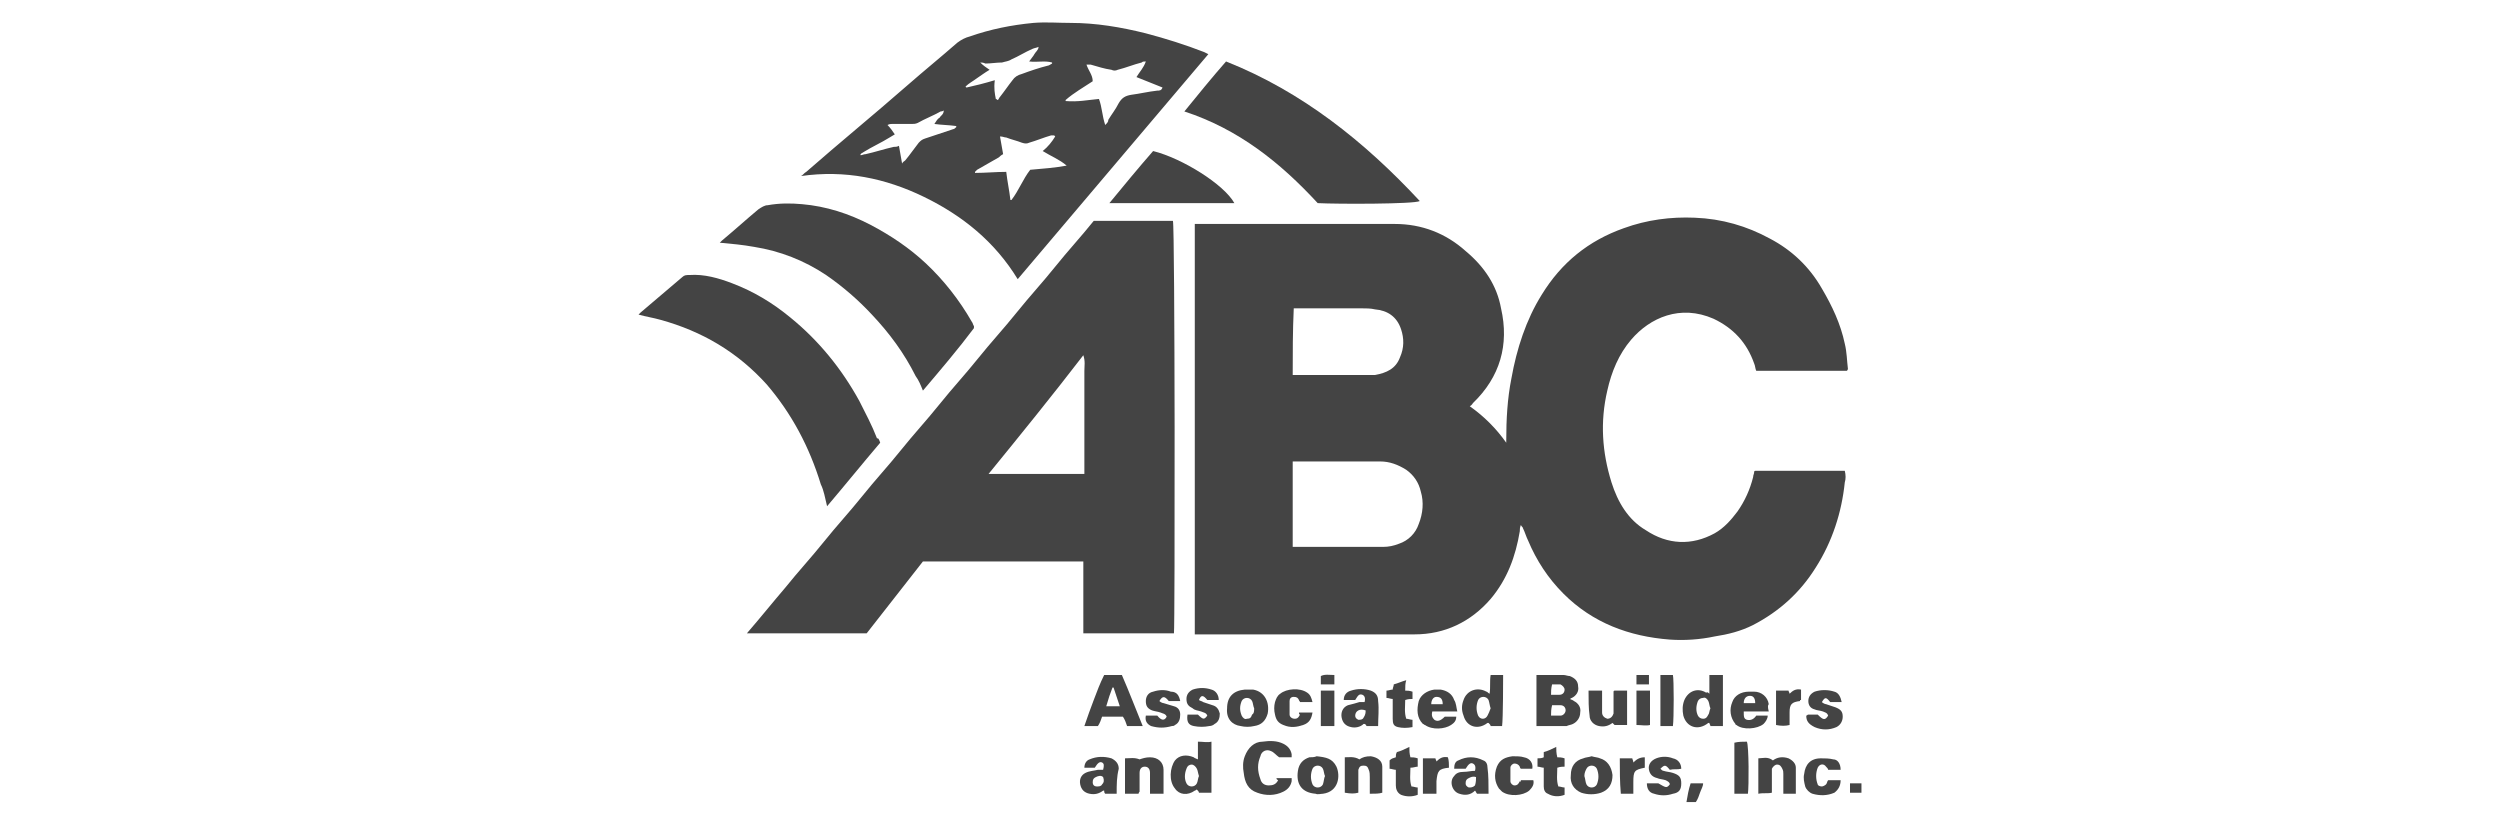<?xml version="1.0" encoding="utf-8"?>
<!-- Generator: Adobe Illustrator 24.0.1, SVG Export Plug-In . SVG Version: 6.00 Build 0)  -->
<svg version="1.1" id="Layer_1" xmlns="http://www.w3.org/2000/svg" xmlns:xlink="http://www.w3.org/1999/xlink" x="0px" y="0px"
	 viewBox="0 0 240 80" style="enable-background:new 0 0 240 80;" xml:space="preserve">
<style type="text/css">
	.st0{display:none;}
	.st1{fill:#444444;}
</style>
<g id="guides" class="st0">
</g>
<g>
	<g>
		<path class="st1" d="M141.1,39c0.7,0.5,1.3,1,1.9,1.6c0.6,0.6,1.1,1.2,1.6,1.9c0-0.1,0-0.2,0-0.2c0-2,0.1-4,0.5-6
			c0.5-2.8,1.4-5.6,2.9-8c1.9-3.1,4.5-5.2,7.9-6.4c2.2-0.8,4.5-1.1,6.8-1c2.6,0.1,5,0.8,7.2,2c2.1,1.1,3.8,2.7,5,4.8
			c1,1.7,1.8,3.4,2.2,5.3c0.2,0.8,0.2,1.6,0.3,2.4c0,0,0,0.1-0.1,0.2c-2.9,0-5.8,0-8.7,0c-0.1-0.2-0.1-0.5-0.2-0.7
			c-0.7-2-2-3.4-3.9-4.3c-3.2-1.4-6.1-0.1-7.9,2c-1.2,1.4-1.9,3.1-2.3,4.9c-0.7,3-0.5,5.9,0.4,8.8c0.6,1.9,1.6,3.6,3.3,4.6
			c2.1,1.4,4.4,1.5,6.6,0.3c0.9-0.5,1.6-1.3,2.2-2.1c0.7-1,1.2-2.1,1.5-3.3c0-0.2,0.1-0.3,0.1-0.5c0,0,0-0.1,0.1-0.1
			c2.9,0,5.7,0,8.6,0c0.1,0.4,0.1,0.8,0,1.1c-0.3,2.9-1.2,5.7-2.8,8.2c-1.5,2.4-3.5,4.2-6,5.5c-1.2,0.6-2.4,0.9-3.7,1.1
			c-1.4,0.3-2.9,0.4-4.3,0.3c-3.9-0.3-7.4-1.6-10.2-4.4c-1.5-1.5-2.6-3.2-3.4-5.1c-0.2-0.4-0.3-0.8-0.5-1.2c0-0.1-0.1-0.1-0.2-0.3
			c-0.1,0.3-0.1,0.4-0.1,0.6c-0.4,2.4-1.2,4.6-2.8,6.5c-1.9,2.2-4.4,3.4-7.3,3.4c-1.3,0-2.7,0-4,0c-5.6,0-11.1,0-16.7,0
			c-0.1,0-0.2,0-0.4,0c0-13.2,0-26.3,0-39.4c0.1,0,0.3,0,0.4,0c6.3,0,12.5,0,18.8,0c2.6,0,4.9,0.9,6.8,2.6c1.8,1.5,3,3.3,3.4,5.5
			c0.8,3.5-0.1,6.6-2.7,9.1C141.4,38.7,141.3,38.9,141.1,39z M124.1,52.5c0.2,0,0.2,0,0.3,0c2.8,0,5.6,0,8.4,0c0.5,0,1-0.1,1.5-0.3
			c0.9-0.3,1.6-1,1.9-1.9c0.4-1,0.5-2.1,0.2-3.1c-0.2-0.9-0.7-1.6-1.4-2.1c-0.8-0.5-1.6-0.8-2.5-0.8c-2.6,0-5.3,0-7.9,0
			c-0.2,0-0.3,0-0.5,0C124.1,47.1,124.1,49.8,124.1,52.5z M124.1,36c0.2,0,0.3,0,0.4,0c2.3,0,4.6,0,7,0c0.2,0,0.4,0,0.5,0
			c1.1-0.2,2-0.6,2.4-1.7c0.4-0.9,0.4-1.8,0.1-2.7c-0.4-1.2-1.3-1.8-2.5-1.9c-0.4-0.1-0.9-0.1-1.3-0.1c-1.1,0-2.3,0-3.4,0
			c-0.9,0-1.8,0-2.6,0c-0.2,0-0.3,0-0.5,0C124.1,31.8,124.1,33.9,124.1,36z"/>
		<path class="st1" d="M112.7,60.8c-2.9,0-5.8,0-8.7,0c0-2.3,0-4.6,0-6.9c-5.1,0-10.2,0-15.4,0c-1.8,2.3-3.6,4.6-5.4,6.9
			c-3.8,0-7.6,0-11.5,0c1.3-1.5,2.5-3,3.7-4.4c1.2-1.5,2.5-2.9,3.7-4.4c1.2-1.5,2.5-2.9,3.7-4.4c1.2-1.5,2.5-2.9,3.7-4.4
			c1.2-1.5,2.5-2.9,3.7-4.4c1.2-1.5,2.5-2.9,3.7-4.4c1.2-1.5,2.5-2.9,3.7-4.4c1.2-1.5,2.5-2.9,3.7-4.4c1.2-1.5,2.5-2.9,3.7-4.4
			c2.6,0,5.1,0,7.6,0C112.8,21.8,112.8,60.1,112.7,60.8z M104.1,45.5c0-0.5,0-1,0-1.5c0-0.5,0-0.9,0-1.4c0-0.5,0-0.9,0-1.4
			c0-0.5,0-0.9,0-1.4c0-0.5,0-0.9,0-1.4s0-0.9,0-1.4s0-0.9,0-1.4c0-0.5,0.1-0.9-0.1-1.5C101,38,98,41.7,94.9,45.5
			C98,45.5,101,45.5,104.1,45.5z"/>
		<path class="st1" d="M116,5.2c-6.1,7.2-12.2,14.4-18.3,21.6c-2.2-3.6-5.3-6.1-9-7.9c-3.7-1.8-7.6-2.6-11.8-2
			c0.2-0.1,0.3-0.3,0.5-0.4c3.2-2.8,6.5-5.5,9.7-8.3c1.6-1.4,3.2-2.7,4.8-4.1c0.4-0.3,0.8-0.5,1.2-0.6c2-0.7,4-1.1,6.1-1.3
			c1.2-0.1,2.4,0,3.6,0c2.4,0,4.8,0.4,7.2,1c1.9,0.5,3.8,1.1,5.6,1.8C115.6,5,115.8,5.1,116,5.2z M101.3,13.1c0,0-0.1-0.1-0.1-0.1
			c-0.1,0-0.2,0-0.3,0c-0.7,0.2-1.4,0.5-2.1,0.7c-0.2,0.1-0.4,0.1-0.7,0c-0.5-0.2-1-0.3-1.5-0.5c-0.2,0-0.3-0.1-0.6-0.1
			c0.1,0.6,0.2,1.1,0.3,1.7c-0.2,0.1-0.3,0.2-0.4,0.3c-0.7,0.4-1.4,0.8-2.1,1.2c-0.1,0.1-0.1,0.1-0.2,0.2c0,0,0,0.1,0,0.1
			c1,0,2-0.1,3-0.1c0.1,0.9,0.3,1.8,0.4,2.7c0,0,0.1,0,0.1,0c0.7-0.9,1.1-2,1.8-2.9c1.2-0.1,2.4-0.2,3.5-0.4
			c-0.7-0.6-1.5-0.9-2.3-1.4C100.6,14.1,101,13.6,101.3,13.1z M105.5,9.5c0.3,0.8,0.3,1.6,0.6,2.5c0.2-0.2,0.3-0.3,0.3-0.5
			c0.3-0.5,0.7-1,1-1.6c0.3-0.5,0.6-0.7,1.2-0.8c0.8-0.1,1.6-0.3,2.5-0.4c0.2,0,0.4,0,0.5-0.3c-0.8-0.3-1.7-0.7-2.5-1
			c0.3-0.5,0.7-0.9,0.9-1.5c-0.2,0-0.3,0-0.4,0.1c-0.8,0.2-1.5,0.5-2.3,0.7c-0.2,0.1-0.4,0.1-0.6,0c-0.7-0.1-1.3-0.3-2-0.5
			c-0.1,0-0.2,0-0.4,0c0.2,0.6,0.6,1,0.6,1.6c-0.9,0.6-1.8,1.1-2.6,1.8c0,0,0,0.1,0,0.1C103.5,9.8,104.4,9.6,105.5,9.5z M86.6,15.7
			c0.1-0.2,0.2-0.2,0.3-0.3c0.5-0.6,0.9-1.2,1.3-1.7c0.2-0.2,0.3-0.3,0.6-0.4c0.9-0.3,1.8-0.6,2.7-0.9c0.1,0,0.2-0.1,0.3-0.2
			c0,0,0-0.1,0-0.1c-0.7-0.1-1.4-0.1-2.1-0.2c0.2-0.3,0.3-0.5,0.5-0.6c0.1-0.2,0.4-0.3,0.4-0.7c-0.1,0.1-0.3,0.1-0.3,0.1
			c-0.7,0.4-1.5,0.7-2.2,1.1c-0.2,0.1-0.4,0.1-0.6,0.1c-0.6,0-1.2,0-1.9,0c-0.1,0-0.2,0-0.4,0.1c0.3,0.3,0.5,0.6,0.7,0.9
			c-0.2,0.1-0.3,0.2-0.5,0.3c-0.8,0.5-1.7,0.9-2.5,1.4c-0.1,0.1-0.3,0.1-0.3,0.3c0.2,0,0.3-0.1,0.5-0.1c0.9-0.2,1.8-0.5,2.7-0.7
			c0.2,0,0.3,0,0.5-0.1C86.4,14.6,86.5,15.1,86.6,15.7z M95.6,9.5c0.1,0,0.1,0.1,0.2,0.1c0.1-0.1,0.1-0.2,0.2-0.3
			c0.4-0.5,0.8-1.1,1.2-1.6c0.2-0.3,0.5-0.5,0.9-0.6c0.8-0.3,1.7-0.6,2.5-0.8c0.1,0,0.2-0.1,0.4-0.2c0,0,0-0.1,0-0.1
			c-0.7-0.2-1.4,0-2.2-0.1c0.2-0.3,0.4-0.5,0.5-0.7c0.1-0.2,0.4-0.4,0.4-0.7c-0.2,0.1-0.4,0.1-0.6,0.2c-0.7,0.3-1.3,0.7-2,1
			c-0.3,0.2-0.6,0.2-0.9,0.3c-0.5,0-1.1,0.1-1.6,0.1C94.4,6,94.2,6,94.1,6c0.3,0.3,0.6,0.5,0.9,0.7c-0.5,0.3-0.9,0.6-1.2,0.8
			c-0.4,0.3-0.8,0.5-1.1,0.8c0,0,0,0.1,0.1,0.1c0.9-0.2,1.7-0.4,2.7-0.7C95.4,8.5,95.5,9,95.6,9.5z"/>
		<path class="st1" d="M84.5,42.5c-1.7,2-3.4,4.1-5.1,6.1c-0.2-0.8-0.3-1.5-0.6-2.1c-1.1-3.6-2.8-6.8-5.2-9.6
			c-2.8-3.1-6.2-5.1-10.2-6.2c-0.7-0.2-1.4-0.3-2.1-0.5c0.1-0.1,0.2-0.2,0.2-0.2c1.3-1.1,2.7-2.3,4-3.4c0.2-0.2,0.4-0.2,0.7-0.2
			c1.4-0.1,2.8,0.3,4.1,0.8c2.1,0.8,3.9,1.9,5.6,3.3c2.7,2.2,4.9,4.9,6.6,8c0.6,1.2,1.2,2.3,1.7,3.6C84.3,42,84.4,42.2,84.5,42.5z"
			/>
		<path class="st1" d="M88.6,37.5c-0.2-0.5-0.4-1-0.7-1.4c-1.1-2.2-2.5-4.1-4.2-5.9c-1.3-1.4-2.8-2.7-4.4-3.8
			c-2.1-1.4-4.4-2.3-6.9-2.7c-1.1-0.2-2.2-0.3-3.3-0.4c0,0,0.1-0.1,0.2-0.2c1.2-1,2.3-2,3.5-3c0.3-0.2,0.6-0.4,0.9-0.4
			c1.1-0.2,2.2-0.2,3.3-0.1c2.3,0.2,4.5,0.9,6.6,2c1.9,1,3.7,2.2,5.3,3.7c1.7,1.6,3.2,3.5,4.4,5.6c0.1,0.1,0.1,0.3,0.2,0.4
			c0,0,0,0.1,0,0.2C92,33.5,90.3,35.5,88.6,37.5z"/>
		<path class="st1" d="M126.5,19.5c-3.6-3.9-7.6-7.1-12.8-8.8c1.3-1.6,2.6-3.2,4-4.8c7.3,2.9,13.3,7.7,18.6,13.4
			C135.8,19.6,128.4,19.6,126.5,19.5z"/>
		<path class="st1" d="M118.5,19.5c-4,0-8,0-12,0c1.4-1.7,2.8-3.4,4.2-5C113.5,15.2,117.5,17.7,118.5,19.5z"/>
		<path class="st1" d="M147.5,64.8c0.9,0,1.7,0,2.6,0c0.2,0,0.4,0.1,0.6,0.1c0.5,0.2,0.8,0.5,0.8,1c0.1,0.5-0.2,0.9-0.6,1.1
			c-0.1,0-0.1,0.1-0.2,0.1c0.2,0.1,0.3,0.1,0.4,0.2c0.4,0.2,0.7,0.6,0.6,1.1c0,0.5-0.3,0.9-0.7,1.1c-0.2,0.1-0.4,0.1-0.6,0.2
			c-0.9,0-1.9,0-2.9,0C147.5,68,147.5,66.4,147.5,64.8z M148.9,68.7c0.3,0,0.6,0,0.9,0c0.3,0,0.5-0.3,0.5-0.5c0-0.3-0.2-0.5-0.5-0.5
			c-0.3,0-0.5,0-0.8,0C148.9,68.1,148.9,68.4,148.9,68.7z M148.9,66.7c0.3,0,0.6,0,0.8,0c0.3,0,0.5-0.2,0.5-0.5
			c0-0.2-0.2-0.4-0.4-0.5c-0.3,0-0.5,0-0.8,0C148.9,66.1,148.9,66.4,148.9,66.7z"/>
		<path class="st1" d="M109.7,69.7c-0.5,0-1,0-1.5,0c-0.1-0.3-0.2-0.6-0.4-0.9c-0.6,0-1.3,0-2,0c-0.1,0.3-0.2,0.6-0.4,0.9
			c-0.4,0-0.8,0-1.3,0c0.3-0.9,0.6-1.7,0.9-2.5c0.3-0.8,0.6-1.6,1-2.4c0.6,0,1.1,0,1.7,0C108.4,66.4,109,68,109.7,69.7z M106.2,67.8
			c0.5,0,0.9,0,1.3,0c-0.2-0.6-0.4-1.2-0.6-1.8c0,0-0.1,0-0.1,0C106.6,66.5,106.4,67.1,106.2,67.8z"/>
		<path class="st1" d="M122.6,74.7c0.4,0,0.9,0,1.4,0c0,0.1,0,0.2,0,0.3c-0.1,0.5-0.4,0.8-0.8,1c-0.8,0.4-1.7,0.4-2.5,0.1
			c-0.9-0.3-1.2-1-1.3-1.9c-0.1-0.5-0.1-1.1,0.1-1.6c0.3-0.8,0.9-1.4,1.7-1.4c0.7-0.1,1.4-0.1,2,0.2c0.4,0.2,0.7,0.5,0.8,1
			c0,0.1,0,0.2,0,0.3c-0.5,0-0.9,0-1.2,0c-0.3-0.2-0.5-0.5-0.8-0.6c-0.4-0.2-0.9,0-1,0.5c-0.3,0.7-0.3,1.4,0,2.2
			c0.1,0.4,0.4,0.6,0.8,0.6c0.4,0,0.7-0.1,0.9-0.5C122.5,74.8,122.5,74.7,122.6,74.7z"/>
		<path class="st1" d="M116.3,71.2c0,1.7,0,3.3,0,4.9c-0.4,0-0.8,0-1.2,0c0-0.1-0.1-0.2-0.2-0.3c-0.1,0-0.1,0.1-0.2,0.1
			c-0.7,0.5-1.5,0.4-1.9-0.2c-0.6-0.7-0.5-2,0-2.7c0.4-0.5,1.1-0.6,1.8-0.3c0.1,0.1,0.2,0.1,0.4,0.2c0-0.6,0-1.2,0-1.7
			C115.5,71.2,115.9,71.3,116.3,71.2z M115.1,74.5c-0.1-0.3-0.1-0.5-0.2-0.7c-0.1-0.2-0.3-0.4-0.5-0.4c-0.2,0-0.4,0.1-0.5,0.4
			c-0.2,0.5-0.2,1,0,1.4c0.1,0.2,0.3,0.3,0.5,0.3c0.2,0,0.4-0.1,0.5-0.3C115,75,115,74.7,115.1,74.5z"/>
		<path class="st1" d="M164.1,66.6c0-0.6,0-1.2,0-1.8c0.4,0,0.8,0,1.3,0c0,1.6,0,3.2,0,4.9c-0.4,0-0.8,0-1.2,0
			c0-0.1-0.1-0.2-0.1-0.3c0,0-0.1,0-0.1,0c-1,0.8-2.1,0.4-2.4-0.7c-0.1-0.5-0.1-1,0.1-1.5c0.4-0.9,1.3-1.2,2.1-0.7
			C163.9,66.4,164,66.5,164.1,66.6z M164.2,68c-0.1-0.2-0.1-0.5-0.2-0.7c-0.1-0.2-0.3-0.4-0.5-0.3c-0.2,0-0.4,0.1-0.5,0.3
			c-0.2,0.5-0.2,1,0,1.4c0.1,0.2,0.3,0.3,0.5,0.3c0.3,0,0.4-0.2,0.5-0.4C164.1,68.5,164.1,68.2,164.2,68z"/>
		<path class="st1" d="M144.2,69.7c-0.4,0-0.7,0-1.1,0c0-0.1-0.1-0.2-0.2-0.3c0,0-0.1,0-0.1,0c-0.9,0.7-2,0.4-2.3-0.7
			c-0.2-0.5-0.2-1,0-1.5c0.3-0.9,1.3-1.3,2.2-0.8c0.1,0,0.1,0.1,0.3,0.2c0.1-0.6,0-1.2,0.1-1.8c0.4,0,0.8,0,1.2,0
			C144.3,65.1,144.3,69,144.2,69.7z M143.1,68c-0.1-0.3-0.1-0.5-0.2-0.8c-0.2-0.4-0.8-0.4-1,0c-0.2,0.5-0.2,1,0,1.5
			c0.2,0.4,0.7,0.4,0.9,0C142.9,68.5,143,68.3,143.1,68z"/>
		<path class="st1" d="M109.3,76.2c-0.4,0-0.8,0-1.3,0c0-1.1,0-2.2,0-3.4c0.5,0,0.9-0.1,1.4,0.1c0.3-0.1,0.6-0.2,1-0.2
			c0.8,0,1.3,0.5,1.3,1.2c0,0.6,0,1.3,0,1.9c0,0.1,0,0.2,0,0.4c-0.4,0-0.8,0-1.3,0c0-0.4,0-0.7,0-1c0-0.3,0-0.7,0-1
			c0-0.4-0.2-0.6-0.5-0.6c-0.3,0-0.5,0.2-0.5,0.6c0,0.6,0,1.2,0,1.8C109.4,76,109.3,76.1,109.3,76.2z"/>
		<path class="st1" d="M152.8,72.6c0.3,0.1,0.6,0.1,0.8,0.2c0.7,0.2,1.1,0.8,1.2,1.6c0,0.8-0.3,1.4-1.1,1.7c-0.6,0.2-1.3,0.2-1.9,0
			c-0.7-0.3-1.1-0.9-1-1.7c0-0.8,0.4-1.4,1.2-1.6C152.2,72.7,152.5,72.7,152.8,72.6z M152.1,74.5c0.1,0.3,0.1,0.6,0.2,0.8
			c0.2,0.4,0.8,0.4,1,0c0.2-0.5,0.2-1,0-1.5c-0.2-0.4-0.8-0.4-1,0C152.2,74,152.1,74.2,152.1,74.5z"/>
		<path class="st1" d="M117.8,68c0-1.1,0.6-1.7,1.7-1.8c0.3,0,0.6,0,0.8,0c1.1,0.2,1.6,1.2,1.4,2.3c-0.2,0.7-0.6,1.1-1.3,1.2
			c-0.4,0.1-0.9,0.1-1.3,0C118.3,69.6,117.7,69,117.8,68z M120.4,68c-0.1-0.2-0.1-0.5-0.2-0.7c-0.1-0.2-0.3-0.3-0.5-0.3
			c-0.2,0-0.4,0.1-0.5,0.3c-0.2,0.5-0.2,0.9,0,1.4c0.1,0.2,0.3,0.4,0.5,0.3c0.3,0,0.4-0.1,0.5-0.4C120.4,68.5,120.4,68.2,120.4,68z"
			/>
		<path class="st1" d="M126.4,72.6c0.9,0.1,1.5,0.2,1.9,1c0.4,0.9,0.2,2.4-1.3,2.6c-0.2,0-0.5,0.1-0.7,0c-1.3-0.1-1.9-0.9-1.7-2.2
			c0.1-0.7,0.5-1.1,1.1-1.3C125.9,72.7,126.2,72.7,126.4,72.6z M127.2,74.5c-0.1-0.2-0.1-0.5-0.2-0.7c-0.1-0.2-0.3-0.3-0.5-0.3
			c-0.2,0-0.4,0.1-0.5,0.3c-0.2,0.5-0.2,1,0,1.5c0.1,0.2,0.3,0.3,0.5,0.3c0.2,0,0.4-0.1,0.5-0.3C127.1,75,127.1,74.7,127.2,74.5z"/>
		<path class="st1" d="M107.2,76.2c-0.4,0-0.7,0-1.1,0c-0.1-0.1-0.1-0.2-0.1-0.3c-0.1,0-0.1,0-0.1,0c-0.4,0.3-0.8,0.4-1.3,0.3
			c-0.5-0.1-0.8-0.4-0.9-0.9c-0.1-0.5,0.1-0.9,0.5-1.1c0.4-0.2,0.8-0.2,1.2-0.3c0.2,0,0.3,0,0.5,0c0.1-0.4,0.1-0.6-0.1-0.7
			c-0.2-0.1-0.4,0-0.7,0.5c-0.2,0-0.4,0-0.5,0c-0.2,0-0.4,0-0.5,0c0-0.4,0.2-0.7,0.5-0.8c0.7-0.3,1.4-0.3,2.1-0.1
			c0.4,0.2,0.7,0.5,0.7,1C107.2,74.6,107.2,75.3,107.2,76.2z M105.9,74.6c-0.2-0.2-0.5-0.1-0.7,0c-0.2,0.1-0.3,0.2-0.3,0.5
			c0,0.2,0.1,0.4,0.4,0.4c0.2,0,0.4,0,0.5-0.2C106,75.1,106,74.9,105.9,74.6z"/>
		<path class="st1" d="M172.4,76.2c-0.4,0-0.8,0-1.2,0c0-0.1,0-0.3,0-0.4c0-0.5,0-1,0-1.5c0-0.2,0-0.3-0.1-0.5
			c-0.1-0.2-0.2-0.4-0.5-0.4c-0.2,0-0.4,0.2-0.5,0.4c0,0.2,0,0.3,0,0.5c0,0.6,0,1.2,0,1.8c-0.4,0.1-0.8,0-1.3,0.1c0-1.1,0-2.2,0-3.4
			c0.4,0,0.9-0.2,1.4,0.2c0.4-0.3,0.9-0.4,1.5-0.2c0.4,0.2,0.7,0.5,0.7,0.9C172.4,74.5,172.4,75.3,172.4,76.2z"/>
		<path class="st1" d="M131.5,76.2c0-0.5,0-1.1,0-1.6c0-0.2,0-0.5-0.1-0.7c-0.1-0.3-0.2-0.4-0.5-0.4c-0.3,0-0.4,0.1-0.5,0.4
			c0,0.1,0,0.3,0,0.4c0,0.6,0,1.2,0,1.8c-0.4,0.1-0.7,0.1-1.3,0c0-1.1,0-2.2,0-3.4c0.4,0,0.9-0.1,1.4,0.2c0.3-0.2,0.6-0.3,1.1-0.3
			c0.6,0.1,1.1,0.4,1.1,1c0,0.8,0,1.6,0,2.5C132.4,76.2,132,76.2,131.5,76.2z"/>
		<path class="st1" d="M152.5,66.3c0.4,0,0.8,0,1.3,0c0,0.3,0,0.6,0,0.9c0,0.4,0,0.8,0,1.2c0,0.3,0.2,0.5,0.5,0.6
			c0.3,0,0.5-0.2,0.6-0.5c0-0.2,0-0.3,0-0.5c0-0.5,0-1,0-1.6c0,0,0-0.1,0.1-0.1c0.4,0,0.8,0,1.2,0c0,1.1,0,2.2,0,3.3
			c-0.4,0-0.7,0-1.2,0c0,0-0.1-0.1-0.2-0.2c-0.4,0.3-0.8,0.4-1.3,0.3c-0.5-0.1-0.9-0.5-0.9-1C152.5,68,152.5,67.2,152.5,66.3z"/>
		<path class="st1" d="M132.3,69.7c-0.4,0-0.7,0-1.1,0c-0.1-0.1-0.1-0.2-0.2-0.2c0,0-0.1,0-0.1,0c-0.3,0.3-0.8,0.4-1.2,0.3
			c-0.5-0.1-0.8-0.4-0.9-0.9c-0.1-0.5,0.1-1,0.6-1.2c0.4-0.1,0.8-0.2,1.1-0.3c0.2,0,0.3,0,0.5,0c0.1-0.4,0-0.6-0.2-0.7
			c-0.3-0.1-0.4,0-0.7,0.5c-0.4,0-0.7,0-1.1,0c0-0.5,0.3-0.8,0.7-0.9c0.6-0.2,1.3-0.2,1.9,0c0.5,0.2,0.7,0.5,0.7,1
			C132.4,68.1,132.3,68.9,132.3,69.7z M131.1,68.2c-0.3-0.1-0.5-0.1-0.7,0c-0.2,0.1-0.3,0.3-0.3,0.5c0,0.2,0.1,0.3,0.3,0.4
			c0.2,0,0.4,0,0.5-0.2C131.1,68.6,131.1,68.4,131.1,68.2z"/>
		<path class="st1" d="M142.9,76.2c-0.3,0-0.7,0-1.1,0c-0.1-0.1-0.1-0.2-0.2-0.3c-0.4,0.4-0.9,0.5-1.5,0.3c-0.7-0.2-1-1.2-0.5-1.7
			c0.2-0.3,0.5-0.4,0.9-0.4c0.4,0,0.7-0.1,1.1-0.1c0.1-0.4,0-0.6-0.2-0.7c-0.2-0.1-0.4,0-0.7,0.5c-0.3,0-0.7,0-1.1,0
			c0-0.4,0.1-0.7,0.4-0.8c0.8-0.4,1.6-0.4,2.4,0c0.3,0.1,0.4,0.4,0.4,0.7C142.9,74.4,142.9,75.3,142.9,76.2z M141.7,74.6
			c-0.3-0.1-0.5,0-0.7,0.1c-0.2,0.1-0.3,0.2-0.3,0.5c0,0.2,0.1,0.3,0.3,0.4c0.2,0,0.4,0,0.6-0.2C141.7,75.1,141.7,74.8,141.7,74.6z"
			/>
		<path class="st1" d="M169.8,68.3c-0.9,0-1.6,0-2.4,0c0,0.5,0,0.7,0.3,0.8c0.4,0.1,0.7-0.1,0.9-0.4c0.4,0,0.7,0,1.1,0
			c0,0.3-0.2,0.6-0.4,0.8c-0.6,0.5-2,0.6-2.6,0.1c-0.1,0-0.1-0.1-0.1-0.1c-0.5-0.6-0.6-1.4-0.3-2.1c0.2-0.6,0.8-1,1.6-1
			c0.2,0,0.3,0,0.5,0c0.7,0,1.3,0.5,1.4,1.2C169.7,67.7,169.7,67.9,169.8,68.3z M167.4,67.5c0.4,0,0.7,0,1.1,0
			c0-0.5-0.2-0.7-0.5-0.7C167.6,66.8,167.4,67.1,167.4,67.5z"/>
		<path class="st1" d="M139.9,68.3c-0.9,0-1.6,0-2.4,0c-0.1,0.4,0,0.6,0.2,0.8c0.3,0.2,0.6,0.1,1-0.3c0.4,0,0.7,0,1.1,0
			c0,0.4-0.2,0.6-0.5,0.8c-0.6,0.4-1.8,0.5-2.5,0c-0.1,0-0.1-0.1-0.2-0.1c-0.6-0.6-0.6-1.4-0.4-2.2c0.2-0.6,0.8-1,1.5-1.1
			c0.2,0,0.4,0,0.6,0c0.6,0.1,1.1,0.4,1.3,1C139.8,67.5,139.8,67.9,139.9,68.3z M138.5,67.6c0-0.5-0.2-0.7-0.6-0.7
			c-0.3,0-0.5,0.3-0.5,0.7C137.8,67.6,138.2,67.6,138.5,67.6z"/>
		<path class="st1" d="M173.4,68.7c0.1,0,0.1-0.1,0.2-0.1c0.3,0,0.6,0,0.9,0c0.5,0.5,0.7,0.6,1,0.1c-0.1-0.3-0.3-0.3-0.5-0.4
			c-0.3-0.1-0.6-0.1-0.8-0.2c-0.4-0.1-0.6-0.4-0.6-0.8c0-0.4,0.2-0.7,0.6-0.9c0.6-0.2,1.3-0.2,1.9,0c0.4,0.1,0.6,0.5,0.7,1
			c-0.4,0-0.8,0-1.1,0c-0.4-0.5-0.5-0.5-0.8,0c0.1,0.1,0.3,0.2,0.4,0.2c0.3,0.1,0.6,0.2,0.9,0.3c0.5,0.2,0.7,0.4,0.7,0.9
			c0,0.4-0.2,0.8-0.6,1c-0.7,0.3-1.4,0.3-2.1,0C173.6,69.5,173.4,69.2,173.4,68.7z"/>
		<path class="st1" d="M114,68.6c0.4,0,0.7,0,1,0c0.5,0.5,0.6,0.5,0.9,0.1c-0.1-0.3-0.4-0.3-0.6-0.4c-0.3-0.1-0.6-0.1-0.8-0.3
			c-0.4-0.2-0.6-0.4-0.6-0.9c0-0.4,0.2-0.7,0.6-0.9c0.6-0.2,1.2-0.2,1.8,0c0.4,0.1,0.7,0.5,0.7,1c-0.4,0-0.8,0-1.1,0
			c-0.4-0.5-0.6-0.5-0.8,0c0.1,0.1,0.3,0.1,0.4,0.2c0.3,0.1,0.6,0.2,0.9,0.3c0.4,0.1,0.6,0.4,0.7,0.8c0,0.4-0.1,0.8-0.5,1
			c-0.1,0.1-0.3,0.2-0.5,0.2c-0.5,0.1-1,0.1-1.5,0C114.1,69.6,113.9,69.3,114,68.6z"/>
		<path class="st1" d="M160.3,75.3c0-0.2-0.2-0.3-0.4-0.4c-0.3-0.1-0.6-0.1-0.8-0.2c-0.4-0.1-0.7-0.3-0.8-0.8
			c-0.1-0.5,0.2-0.9,0.7-1.1c0.5-0.2,1.1-0.2,1.6,0c0.5,0.1,0.8,0.5,0.8,1c-0.4,0.1-0.7,0-1.1,0.1c-0.4-0.5-0.5-0.5-0.9-0.1
			c0.1,0.1,0.2,0.2,0.3,0.2c0.3,0.1,0.6,0.1,0.9,0.2c0.6,0.2,0.8,0.4,0.8,1c0,0.6-0.2,0.9-0.8,1c-0.6,0.2-1.2,0.2-1.8,0
			c-0.5-0.1-0.7-0.5-0.7-1c0.3,0,0.7,0,1.1,0C159.9,75.6,160,75.7,160.3,75.3z"/>
		<path class="st1" d="M113.3,67.3c-0.4,0-0.8,0-1.1,0c-0.4-0.5-0.6-0.5-0.9,0c0.1,0.1,0.3,0.2,0.4,0.2c0.3,0.1,0.7,0.2,1,0.3
			c0.4,0.1,0.6,0.4,0.6,0.8c0,0.4-0.1,0.8-0.5,1c-0.1,0.1-0.2,0.1-0.3,0.1c-0.7,0.2-1.3,0.2-2,0c-0.4-0.2-0.6-0.5-0.5-1
			c0.3,0,0.7,0,1.1,0c0.4,0.5,0.7,0.5,0.9,0.1c-0.1-0.3-0.4-0.3-0.6-0.4c-0.3-0.1-0.5-0.1-0.8-0.2c-0.5-0.2-0.6-0.5-0.6-0.9
			c0-0.4,0.2-0.8,0.7-0.9c0.6-0.2,1.2-0.2,1.7,0C113,66.4,113.2,66.8,113.3,67.3z"/>
		<path class="st1" d="M176.7,73.9c-0.4,0-0.8,0-1.2,0c0-0.1-0.1-0.2-0.2-0.3c-0.2-0.3-0.6-0.3-0.8,0.1c-0.2,0.5-0.2,1.1,0,1.6
			c0,0.1,0.2,0.2,0.4,0.2c0.1,0,0.3-0.1,0.4-0.2c0.1-0.1,0.1-0.3,0.2-0.4c0.4,0,0.8,0,1.2,0c0,0.5-0.2,0.9-0.6,1.2
			c-0.7,0.3-1.4,0.3-2.1,0.1c-0.3-0.1-0.6-0.4-0.7-0.7c-0.1-0.4-0.2-0.8-0.1-1.2c0.1-0.9,0.6-1.5,1.6-1.5c0.4,0,0.8,0,1.2,0.1
			C176.4,72.9,176.7,73.3,176.7,73.9z"/>
		<path class="st1" d="M146,74.9c0.4,0,0.8,0,1.2,0c0.1,0.4-0.1,0.7-0.4,1c-0.6,0.5-1.9,0.6-2.6,0.1c-0.1-0.1-0.2-0.2-0.3-0.3
			c-0.4-0.6-0.5-1.3-0.2-2.1c0.3-0.7,0.8-0.9,1.5-1c0.4,0,0.8,0,1.1,0.1c0.6,0.1,0.9,0.6,0.8,1.1c-0.4,0-0.7,0-1.1,0
			c0,0-0.1-0.1-0.1-0.2c-0.1-0.2-0.3-0.3-0.5-0.3c-0.2,0-0.4,0.2-0.4,0.4c0,0.4,0,0.8,0,1.3c0,0.2,0.2,0.4,0.4,0.4
			c0.3,0,0.4-0.2,0.5-0.4C146,75.1,146,75,146,74.9z"/>
		<path class="st1" d="M124.7,68.4c0.4,0,0.8,0,1.3,0c-0.1,0.6-0.3,1-0.9,1.2c-0.6,0.2-1.2,0.3-1.9,0c-0.5-0.2-0.7-0.5-0.8-1
			c-0.1-0.4-0.1-0.8,0-1.2c0.1-0.3,0.2-0.6,0.5-0.8c0.6-0.5,1.9-0.6,2.6-0.1c0.3,0.2,0.4,0.5,0.5,0.9c-0.4,0-0.8,0-1.2,0
			c0-0.1-0.1-0.1-0.1-0.2c-0.1-0.2-0.2-0.3-0.5-0.3c-0.3,0-0.4,0.2-0.4,0.4c0,0.4,0,0.8,0,1.3c0,0.2,0.2,0.4,0.5,0.4
			c0.3,0,0.4-0.2,0.5-0.4C124.7,68.6,124.7,68.5,124.7,68.4z"/>
		<path class="st1" d="M148.2,73.7c-0.2,0-0.4-0.1-0.6-0.1c0-0.3,0-0.5,0-0.8c0.2,0,0.4,0,0.6-0.1c0-0.2,0-0.3,0-0.5
			c0.4-0.1,0.8-0.3,1.2-0.5c0,0.3,0,0.6,0.1,1c0.2,0,0.4,0,0.7,0.1c0,0.3,0,0.5,0,0.8c-0.2,0-0.4,0-0.7,0.1c0,0.6-0.1,1.2,0.1,1.8
			c0.2,0,0.4,0.1,0.6,0.1c0,0.2,0,0.4,0,0.7c-0.5,0.2-1.1,0.2-1.6-0.1c-0.3-0.1-0.4-0.4-0.4-0.7c0-0.4,0-0.8,0-1.3
			C148.2,74,148.2,73.8,148.2,73.7z"/>
		<path class="st1" d="M134,72.7c0-0.2,0-0.3,0.1-0.5c0.4-0.1,0.8-0.3,1.2-0.5c0,0.4,0,0.6,0.1,1c0.2,0,0.4,0,0.7,0.1
			c0,0.2,0,0.5,0,0.8c-0.2,0-0.4,0.1-0.7,0.1c0,0.6-0.1,1.2,0.1,1.8c0.2,0,0.4,0.1,0.6,0.1c0,0.2,0,0.4,0,0.7
			c-0.5,0.2-1.1,0.2-1.6,0c-0.4-0.2-0.5-0.6-0.5-0.9c0-0.4,0-0.8,0-1.2c0-0.1,0-0.2,0-0.3c-0.2,0-0.4-0.1-0.6-0.1c0-0.3,0-0.5,0-0.8
			C133.6,72.8,133.7,72.8,134,72.7z"/>
		<path class="st1" d="M134.9,66.3c0.2,0,0.4,0,0.7,0.1c0,0.2,0,0.5,0,0.7c-0.2,0-0.4,0-0.7,0.1c0,0.6-0.1,1.2,0.1,1.8
			c0.2,0,0.4,0.1,0.6,0.1c0,0.2,0,0.4,0,0.7c-0.5,0.1-1,0.1-1.4,0c-0.4-0.1-0.5-0.3-0.5-0.8c0-0.4,0-0.8,0-1.3c0-0.2,0-0.4,0-0.6
			c-0.2,0-0.4-0.1-0.6-0.1c0-0.2,0-0.4,0-0.7c0.2,0,0.4-0.1,0.6-0.1c0-0.2,0.1-0.3,0.1-0.5c0.4-0.1,0.8-0.3,1.2-0.4
			C134.9,65.6,134.9,65.9,134.9,66.3z"/>
		<path class="st1" d="M167.8,76.2c-0.4,0-0.8,0-1.3,0c0-1.6,0-3.2,0-4.9c0.4-0.1,0.8-0.1,1.2-0.1C167.9,71.6,167.9,75.5,167.8,76.2
			z"/>
		<path class="st1" d="M159.4,69.7c0-1.6,0-3.2,0-4.9c0.1,0,0.2,0,0.3,0c0.3,0,0.6,0,0.9,0c0.1,0.4,0.1,4.2,0,4.9
			C160.3,69.7,159.9,69.7,159.4,69.7z"/>
		<path class="st1" d="M139.1,73.7c-1,0.1-1.1,0.3-1.2,1.3c0,0.4,0,0.8,0,1.2c-0.4,0-0.8,0-1.3,0c0-1.1,0-2.2,0-3.4
			c0.4,0,0.8,0,1.2,0c0,0.1,0.1,0.2,0.1,0.3c0.3-0.3,0.6-0.5,1.1-0.4C139.1,73,139.1,73.4,139.1,73.7z"/>
		<path class="st1" d="M170.5,69.6c0-1.1,0-2.2,0-3.3c0.4,0,0.8,0,1.2,0c0,0.1,0.1,0.2,0.1,0.3c0.3-0.3,0.6-0.5,1.1-0.4
			c0,0.3,0,0.7,0,1c-0.1,0-0.1,0-0.1,0.1c-0.8,0.1-1,0.3-1,1.1c0,0.4,0,0.8,0,1.2C171.4,69.7,171,69.7,170.5,69.6z"/>
		<path class="st1" d="M155.5,72.8c0.4,0,0.8,0,1.2,0c0,0.1,0.1,0.2,0.1,0.4c0.3-0.3,0.6-0.5,1.1-0.5c0,0.4,0,0.7,0,1
			c-1,0.2-1.1,0.3-1.1,1.4c0,0.4,0,0.7,0,1.1c-0.2,0-0.4,0-0.6,0c-0.2,0-0.4,0-0.6,0C155.5,75.1,155.5,73.9,155.5,72.8z"/>
		<path class="st1" d="M126.8,66.3c0.1,0,0.2,0,0.3,0c0.3,0,0.6,0,1,0c0,1.1,0,2.2,0,3.4c-0.4,0-0.8,0-1.3,0
			C126.8,68.6,126.8,67.5,126.8,66.3z"/>
		<path class="st1" d="M158.4,66.3c0,1.1,0,2.2,0,3.3c-0.4,0.1-0.8,0-1.3,0c0-1.1,0-2.2,0-3.3C157.5,66.3,157.9,66.3,158.4,66.3z"/>
		<path class="st1" d="M162.3,75.2c0.4,0,0.8,0,1.2,0c0,0.3-0.2,0.6-0.3,0.9c-0.1,0.3-0.2,0.6-0.4,0.9c-0.3,0-0.6,0-0.9,0
			C162,76.4,162.1,75.8,162.3,75.2z"/>
		<path class="st1" d="M128.1,64.8c0,0.3,0,0.6,0,0.9c-0.4,0-0.8,0-1.3,0c0-0.3,0-0.5,0-0.8C127.2,64.7,127.6,64.8,128.1,64.8z"/>
		<path class="st1" d="M157.1,64.8c0.4,0,0.8,0,1.2,0c0,0.3,0,0.6,0,0.9c-0.4,0-0.8,0-1.2,0C157.1,65.4,157.1,65.1,157.1,64.8z"/>
		<path class="st1" d="M178.7,75.2c0,0.3,0,0.6,0,0.9c-0.4,0-0.7,0-1.1,0c0-0.3,0-0.6,0-0.9C177.9,75.2,178.3,75.2,178.7,75.2z"/>
	</g>
</g>
</svg>
